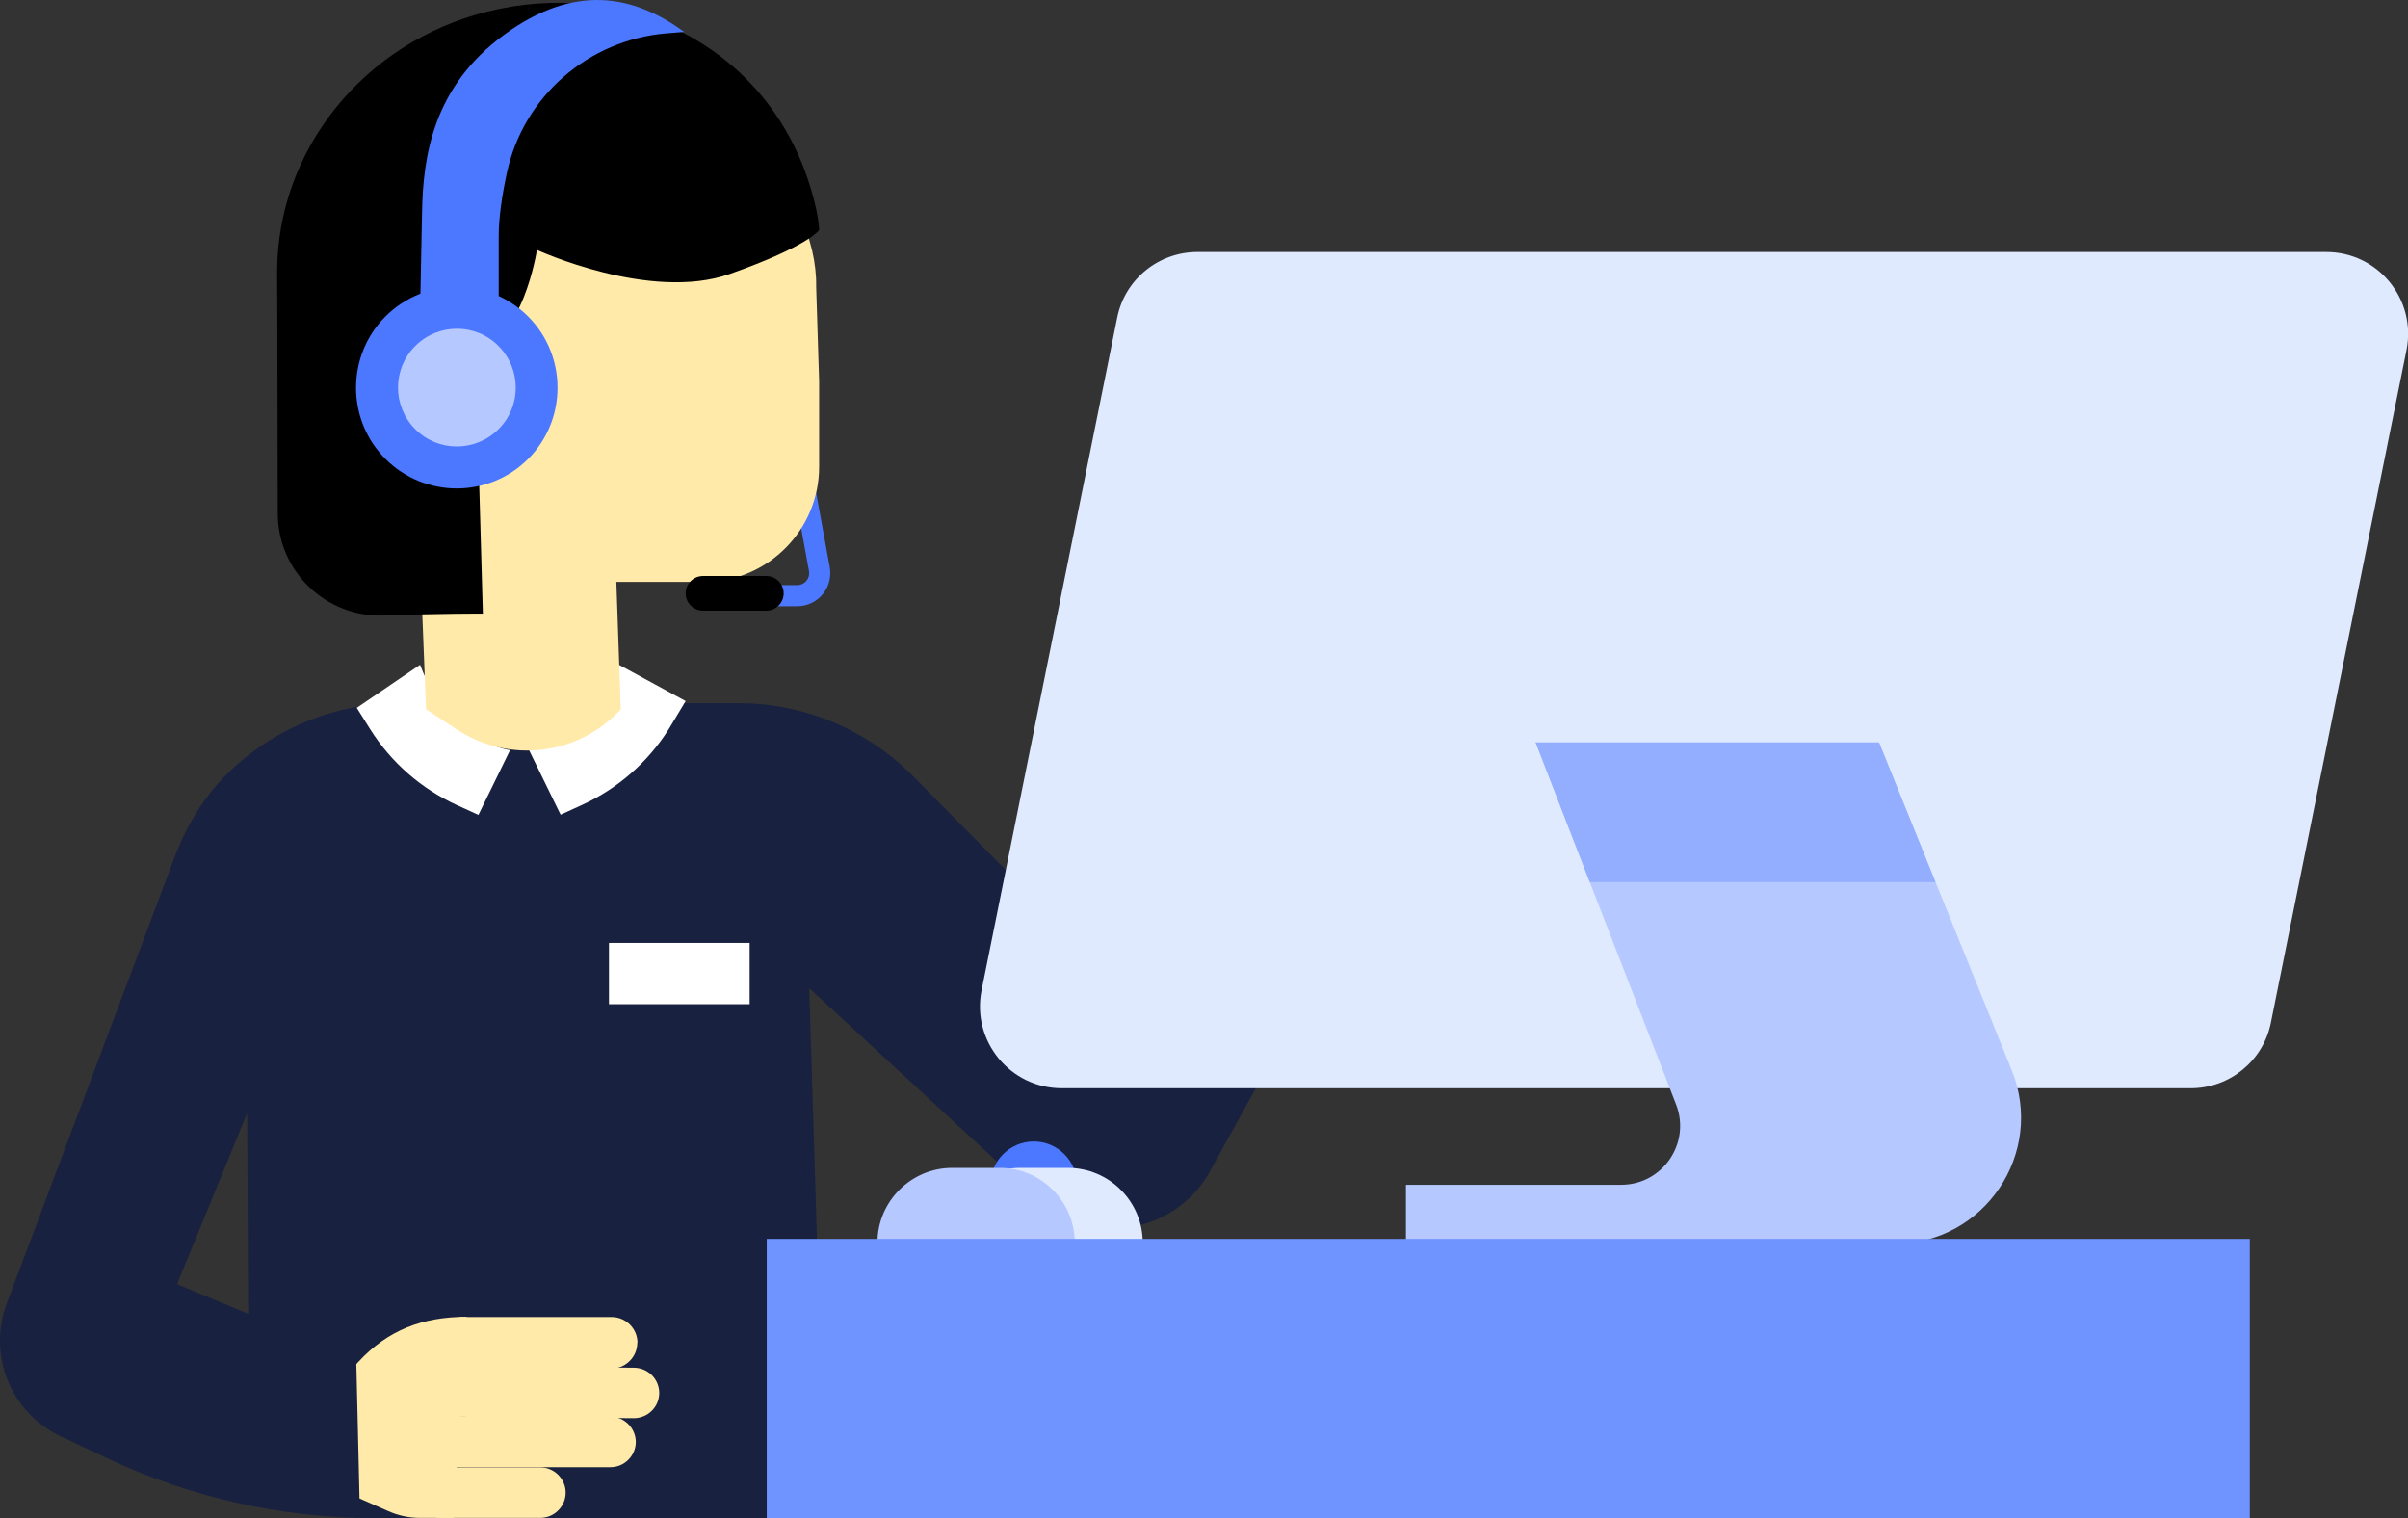 <?xml version="1.0" encoding="UTF-8"?>
<svg id="_レイヤー_2" data-name="レイヤー 2" xmlns="http://www.w3.org/2000/svg" viewBox="0 0 114 71.87">
  <rect x="0" y="0" width="114" height="71.87" fill="#333333" stroke="none"/>
  <defs>
    <style>
      .cls-1 {
        fill: none;
        stroke: #4b78ff;
        stroke-miterlimit: 10;
      }

      .cls-2, .cls-3, .cls-4, .cls-5, .cls-6, .cls-7, .cls-8, .cls-9, .cls-10 {
        stroke-width: 0px;
      }

      .cls-3 {
        fill: #4b78ff;
      }

      .cls-4 {
        fill: #6f93ff;
      }

      .cls-5 {
        fill: #18213f;
      }

      .cls-6 {
        fill: #dfeaff;
      }

      .cls-7 {
        fill: #b5c8ff;
      }

      .cls-8 {
        fill: #93aeff;
      }

      .cls-9 {
        fill: #fff;
      }

      .cls-10 {
        fill: #ffeaa9;
      }
    </style>
  </defs>
  <g id="OBJECTS">
    <g>
      <path class="cls-5" d="M62.01,32.58l-8.53,14.55-10.25-10.38c-2.18-2.21-5.16-3.46-8.27-3.46h-16.05c-2.96,0-5.75,1.12-7.87,3.07-1.24,1.14-2.15,2.58-2.75,4.16L.32,61.71c-.92,2.44.19,5.17,2.54,6.28l2.2,1.04c3.96,1.87,8.29,2.84,12.66,2.84h18.58l2.77-.45-.76-24.64,10.61,9.8c2.51,2.56,6.79,1.92,8.44-1.27l10.56-19.13-5.91-3.6ZM8.38,60.8l3.32-8.1.05,9.5-3.36-1.4Z"/>
      <g>
        <path class="cls-6" d="M50.27,51.52h53.44c1.85,0,3.44-1.3,3.8-3.11l6.42-31.84c.48-2.4-1.35-4.64-3.8-4.64h-53.44c-1.85,0-3.44,1.3-3.8,3.11l-6.42,31.84c-.48,2.4,1.35,4.64,3.8,4.64Z"/>
        <path class="cls-7" d="M88.96,35.15h-16.26l6.65,17.14c.71,1.83-.64,3.8-2.6,3.8h-10.19v2.79h23.15c4.23,0,7.12-4.29,5.53-8.21l-6.29-15.53Z"/>
        <polygon class="cls-8" points="91.63 41.76 88.96 35.15 72.7 35.15 75.26 41.76 91.63 41.76"/>
      </g>
      <g>
        <g>
          <path class="cls-10" d="M30.18,63.57h0c0-.67-.55-1.22-1.22-1.22h-7.2l-1.79,2.44h8.98c.67,0,1.22-.55,1.22-1.22Z"/>
          <path class="cls-10" d="M31.21,65.95h0c0-.66-.53-1.19-1.19-1.2l-9.96-.08v2.39l9.94.08c.67,0,1.21-.53,1.21-1.2Z"/>
          <path class="cls-10" d="M30.1,68.27h0c0-.66-.54-1.2-1.2-1.2h-8.84v2.39h8.84c.66,0,1.2-.54,1.2-1.2Z"/>
          <path class="cls-10" d="M26.78,70.67h0c0-.66-.54-1.2-1.2-1.2h-4.74c-.44,0-.79.35-.79.79v.81c0,.44.35.79.79.79h4.74c.66,0,1.2-.54,1.2-1.2Z"/>
        </g>
        <path class="cls-10" d="M21.46,71.86h-1.58c-.52,0-1.03-.11-1.5-.32l-1.36-.6-.15-6.36.09-.1c1.4-1.52,3.06-2.14,5.13-2.14l-.63,9.52Z"/>
      </g>
      <path class="cls-9" d="M19.89,31.47l-3,2.04.64,1.02c.99,1.57,2.41,2.81,4.09,3.58l1.03.47,1.5-3.07s-2.88-.35-4.26-4.03Z"/>
      <path class="cls-9" d="M29.3,31.47l3.16,1.72-.8,1.33c-.99,1.57-2.41,2.81-4.09,3.58l-1.03.47-1.5-3.07s2.88-.35,4.26-4.03Z"/>
      <g>
        <path class="cls-3" d="M51,56.45h-4.11v-.36c0-1.13.92-2.05,2.05-2.05h0c1.13,0,2.05.92,2.05,2.05v.36Z"/>
        <path class="cls-6" d="M48.31,55.29h2.25c1.95,0,3.54,1.59,3.54,3.54h-9.34c0-1.95,1.59-3.54,3.54-3.54Z"/>
        <path class="cls-7" d="M45.09,55.29h2.25c1.95,0,3.54,1.59,3.54,3.54h-9.34c0-1.95,1.59-3.54,3.54-3.54Z"/>
      </g>
      <rect class="cls-4" x="36.3" y="58.65" width="70.21" height="13.22"/>
      <path class="cls-1" d="M36.74,28.2h1c.67,0,1.17-.6,1.05-1.26l-1.06-5.8"/>
      <path class="cls-10" d="M38.64,13.57c.07-4.48-4.65-9.86-10.99-9.86-3.86,0-7.42,2.15-9.45,5.43l-.27.44c-1.66,2.68-2.09,5.94-1.18,8.96l3.2,9.44.22,5.6,1.5.98c2.47,1.6,5.73,1.19,7.72-.98h0l-.21-6.03h4.24c2.97-.05,5.36-2.48,5.36-5.45v-4.05s-.14-4.47-.14-4.47Z"/>
      <path class="cls-2" d="M18.19,29.14c2.64-.1,4.67-.09,4.67-.09l-.36-12.72h0c2.22,0,2.92-4.5,2.92-4.5,0,0,5.37,2.47,9.13,1.14,3.76-1.33,4.23-2.08,4.23-2.08,0,0,0-.84-.56-2.48C36.01,1.99,29.42-1.04,23.07.55c-5.86,1.46-9.95,6.57-9.95,12.33,0,.21.02,3.42.03,11.42,0,2.75,2.29,4.95,5.04,4.84h0Z"/>
      <g>
        <path class="cls-3" d="M25,14.98c1.86,1.86,1.86,4.89,0,6.75-1.86,1.86-4.89,1.86-6.75,0-1.86-1.86-1.86-4.89,0-6.75,1.86-1.86,4.89-1.86,6.75,0Z"/>
        <path class="cls-7" d="M23.6,16.38c1.09,1.09,1.09,2.86,0,3.94-1.09,1.09-2.86,1.09-3.94,0-1.09-1.09-1.09-2.86,0-3.94,1.09-1.09,2.86-1.09,3.94,0Z"/>
        <path class="cls-3" d="M19.9,14.14l.08-4.04c.04-2.73.54-6,3.88-8.45,3.34-2.45,6.14-1.89,8.53-.14h0l-.85.07c-3.68.31-6.76,2.98-7.54,6.59-.23,1.07-.39,2.12-.39,3.02v4.16l-3.71-1.21Z"/>
      </g>
      <path class="cls-2" d="M36.28,28.91h-3c-.45,0-.82-.37-.82-.82h0c0-.45.37-.82.82-.82h3c.45,0,.82.37.82.82h0c0,.45-.37.82-.82.82Z"/>
      <rect class="cls-9" x="28.83" y="44.64" width="6.66" height="2.9"/>
    </g>
  </g>
</svg>